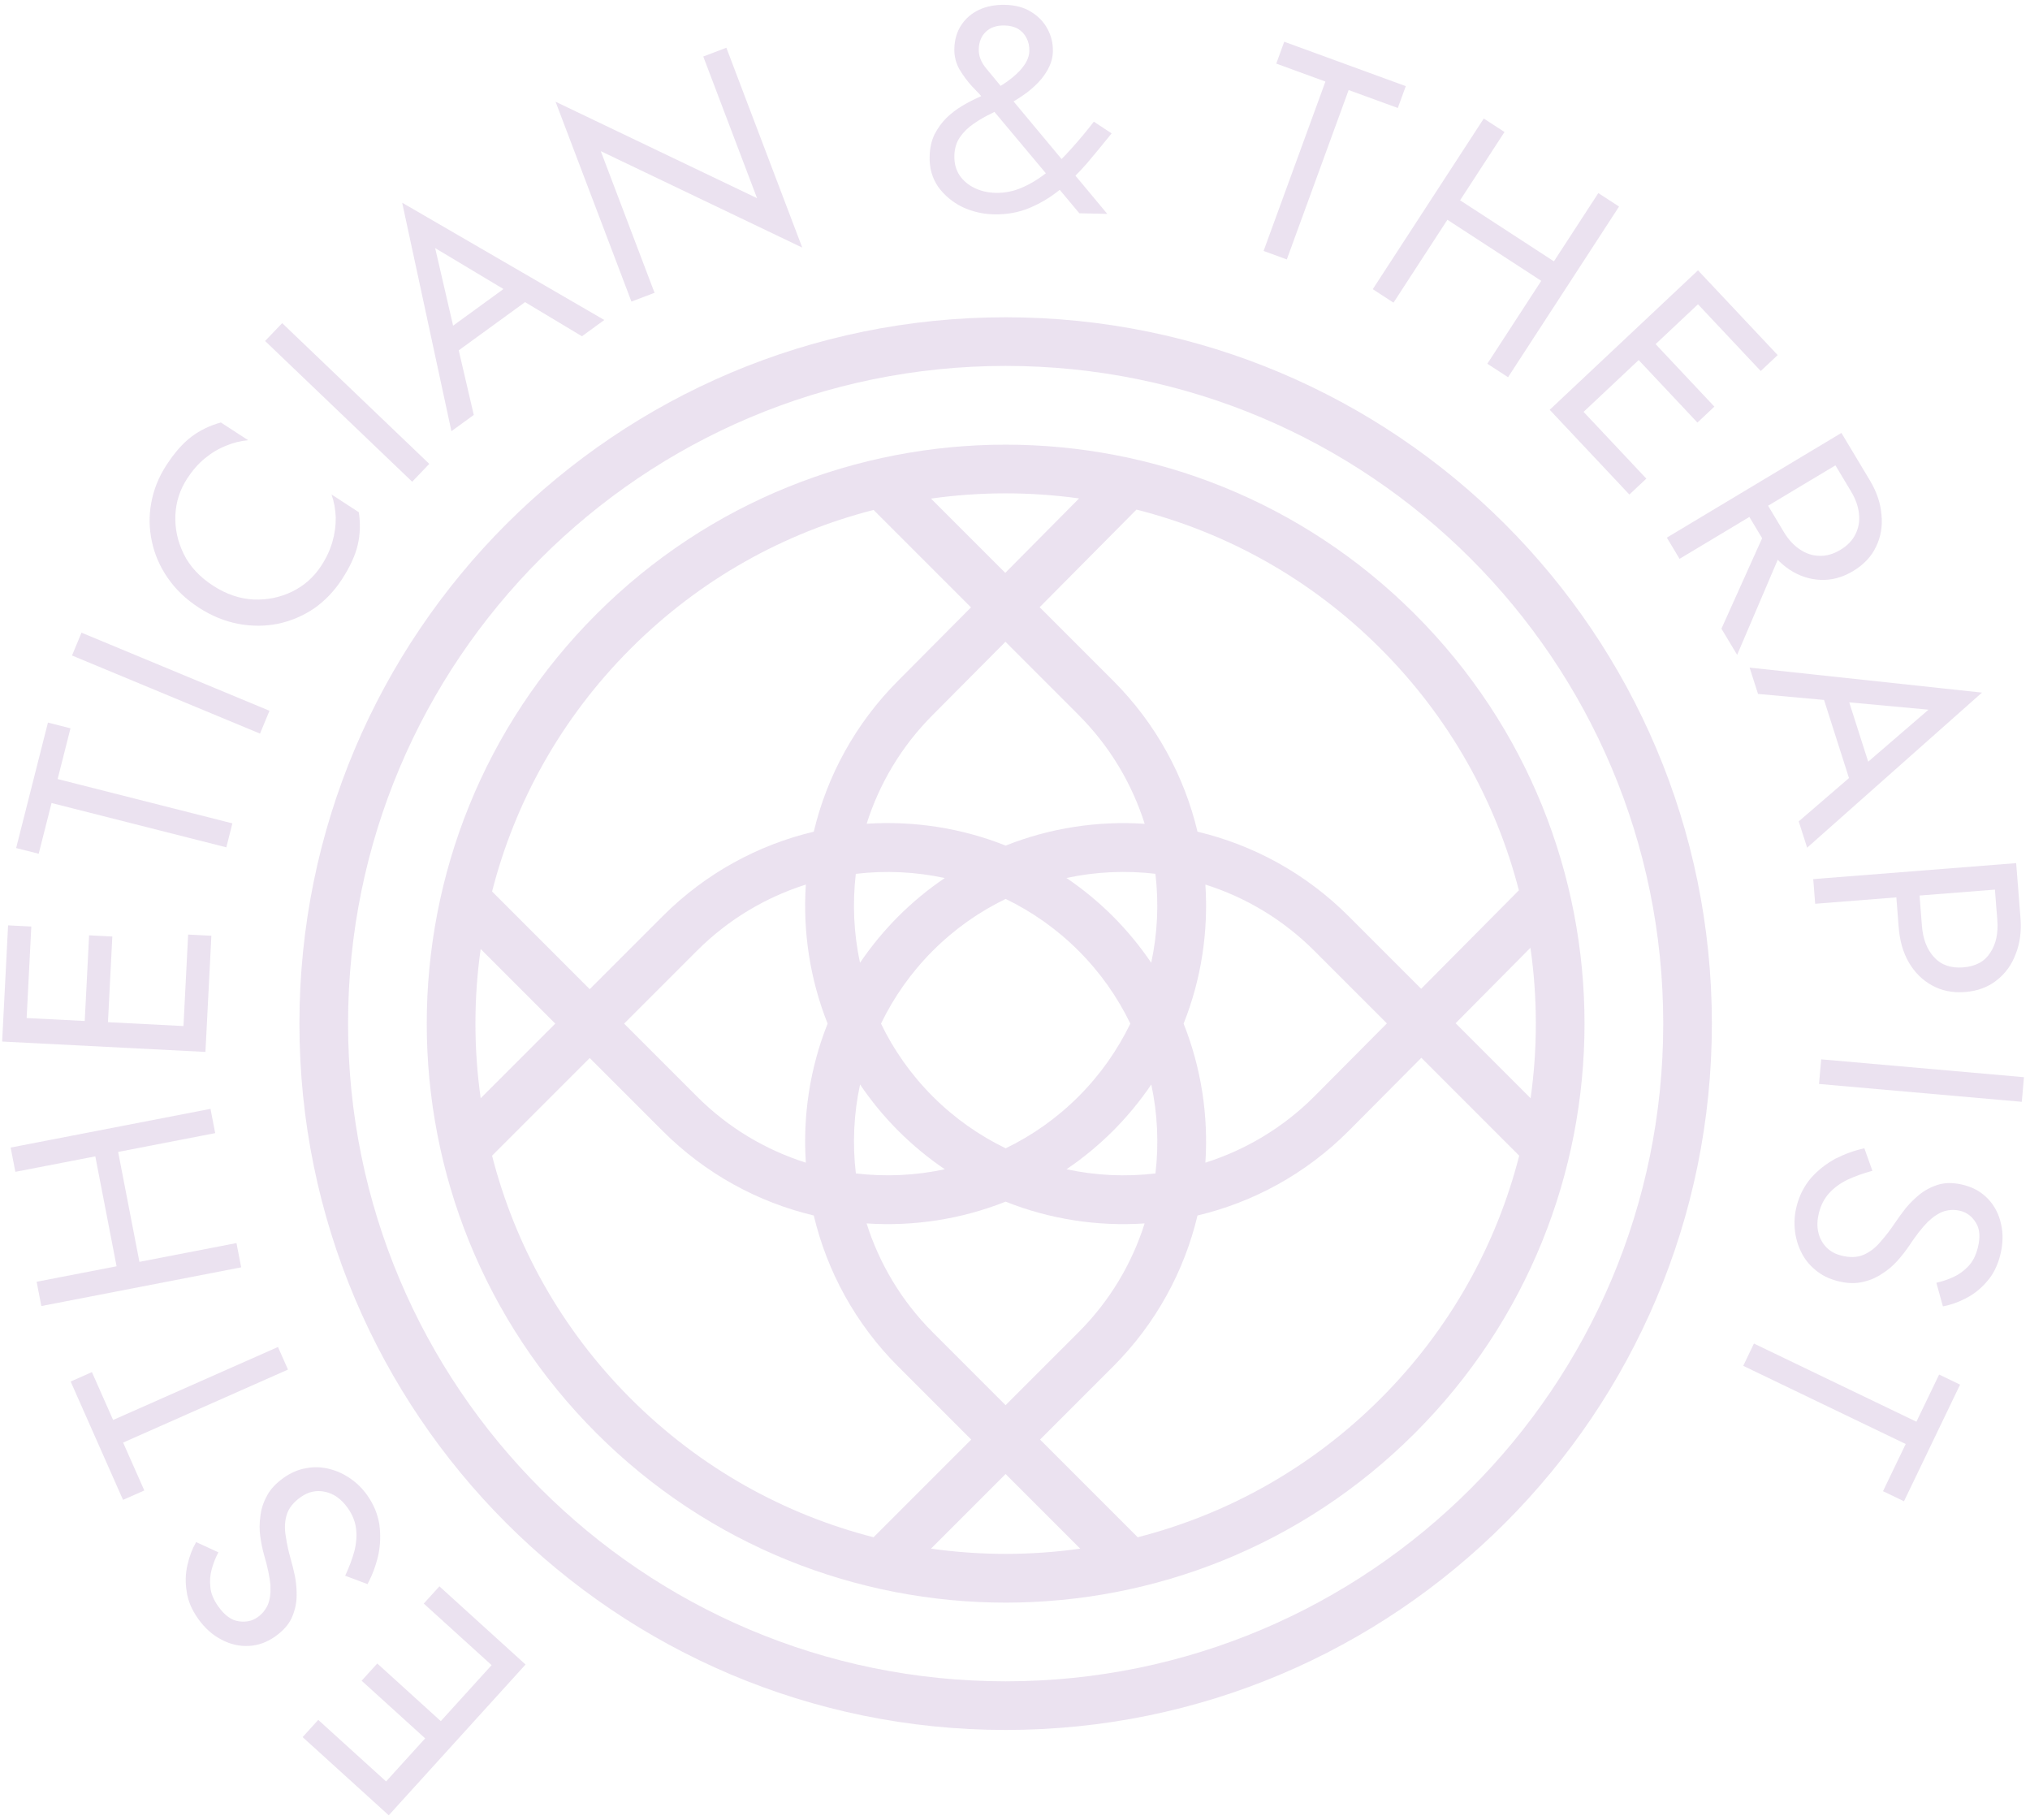 <svg width="318" height="285" viewBox="0 0 318 285" fill="none" xmlns="http://www.w3.org/2000/svg">
<g opacity="0.2">
<path d="M46.905 160.323C46.905 221.424 96.434 270.953 157.535 270.953C218.636 270.953 268.165 221.424 268.165 160.323C268.165 99.222 218.636 49.693 157.535 49.693C96.434 49.693 46.905 99.222 46.905 160.323ZM260.547 160.323C260.547 217.217 214.429 263.335 157.535 263.335C100.641 263.335 54.523 217.217 54.523 160.323C54.523 103.429 100.641 57.311 157.535 57.311C214.429 57.311 260.547 103.429 260.547 160.323Z" fill="#9B6EB4"/>
<path d="M93.411 96.205C57.998 131.618 57.998 189.037 93.411 224.45C128.824 259.863 186.243 259.863 221.656 224.45C257.069 189.037 257.069 131.618 221.656 96.205C186.243 60.791 128.824 60.791 93.411 96.205ZM145.844 78.091C153.532 77.007 161.351 76.998 169.039 78.065L157.477 89.724L145.844 78.091ZM97.767 160.323L109.18 148.909C114.122 143.968 119.999 140.522 126.235 138.545C125.746 145.918 126.883 153.37 129.646 160.323C126.874 167.285 125.746 174.737 126.235 182.101C119.991 180.124 114.122 176.678 109.18 171.737L97.767 160.323ZM168.952 171.737C165.532 175.156 161.666 177.859 157.538 179.853C153.41 177.85 149.544 175.156 146.124 171.737C142.705 168.317 140.002 164.451 138.008 160.323C140.011 156.195 142.705 152.329 146.124 148.909C149.544 145.489 153.41 142.787 157.538 140.793C161.666 142.796 165.532 145.489 168.952 148.909C172.372 152.329 175.074 156.195 177.068 160.323C175.065 164.451 172.372 168.317 168.952 171.737ZM180.348 169.856C181.336 174.439 181.546 179.153 181.004 183.789C176.36 184.34 171.654 184.121 167.071 183.133C169.634 181.392 172.074 179.398 174.348 177.124C176.622 174.85 178.616 172.41 180.357 169.848L180.348 169.856ZM140.728 143.522C138.454 145.796 136.46 148.236 134.719 150.798C133.74 146.215 133.521 141.501 134.063 136.866C138.708 136.315 143.413 136.533 147.996 137.522C145.433 139.262 142.993 141.256 140.719 143.53L140.728 143.522ZM148.005 183.133C143.422 184.121 138.708 184.331 134.072 183.789C133.521 179.145 133.74 174.439 134.728 169.856C136.468 172.419 138.463 174.859 140.737 177.133C143.011 179.407 145.451 181.401 148.013 183.142L148.005 183.133ZM146.116 208.672C141.174 203.73 137.728 197.853 135.751 191.617C143.124 192.106 150.576 190.97 157.529 188.206C164.491 190.978 171.943 192.106 179.307 191.617C177.331 197.861 173.885 203.73 168.943 208.672L157.529 220.085L146.116 208.672ZM75.298 148.638L86.983 160.323L75.298 172.008C74.204 164.259 74.204 156.378 75.298 148.629V148.638ZM169.223 242.554C161.474 243.648 153.593 243.648 145.844 242.554L157.529 230.87L169.214 242.554H169.223ZM140.728 214.059L152.142 225.473L136.845 240.77C122.903 237.202 109.714 229.969 98.799 219.053C87.883 208.138 80.65 194.949 77.082 181.008L92.379 165.711L103.793 177.124C110.562 183.894 118.801 188.311 127.477 190.375C129.542 199.051 133.95 207.29 140.728 214.059ZM237.985 181.008C234.417 194.949 227.184 208.138 216.269 219.053C205.353 229.969 192.164 237.202 178.223 240.77L162.926 225.473L174.339 214.059C181.109 207.29 185.526 199.051 187.59 190.375C196.275 188.311 204.505 183.903 211.274 177.124L222.653 165.676L237.985 181.008ZM217.257 160.288L205.878 171.737C200.937 176.678 195.059 180.124 188.823 182.101C189.313 174.728 188.176 167.276 185.412 160.323C188.185 153.361 189.313 145.909 188.823 138.545C195.068 140.522 200.937 143.968 205.878 148.909L217.257 160.288ZM167.063 137.513C171.646 136.525 176.36 136.315 180.995 136.857C181.546 141.501 181.328 146.207 180.339 150.79C178.599 148.227 176.605 145.787 174.331 143.513C172.057 141.239 169.616 139.245 167.054 137.504L167.063 137.513ZM168.952 111.974C173.893 116.916 177.339 122.793 179.316 129.029C171.943 128.539 164.491 129.676 157.538 132.44C150.576 129.668 143.124 128.539 135.76 129.02C137.737 122.776 141.191 116.889 146.142 111.948L157.503 100.517L168.952 111.965V111.974ZM152.107 95.129L140.728 106.578C133.958 113.347 129.542 121.586 127.477 130.262C118.801 132.326 110.562 136.735 103.793 143.513L92.379 154.927L77.082 139.629C80.65 125.688 87.883 112.499 98.799 101.584C109.714 90.668 122.903 83.435 136.845 79.867L152.107 95.129ZM239.769 172.008L228.023 160.262L239.743 148.446C240.863 156.256 240.872 164.197 239.769 172.008ZM222.636 154.874L211.274 143.513C204.505 136.743 196.266 132.326 187.59 130.262C185.526 121.586 181.118 113.347 174.339 106.578L162.864 95.103L178.03 79.814C192.042 83.365 205.301 90.616 216.26 101.584C227.123 112.446 234.347 125.574 237.933 139.446L222.627 154.865L222.636 154.874Z" fill="#9B6EB4"/>
<path d="M80.741 259.264L78.292 261.963L66.383 251.157L68.832 248.458L80.741 259.264ZM61.762 280.18L59.313 282.879L47.405 272.073L49.853 269.375L61.762 280.18ZM70.333 270.734L67.884 273.433L56.65 263.24L59.099 260.541L70.333 270.734ZM60.899 284.318L58.031 281.716L79.459 258.101L82.327 260.703L60.899 284.318Z" fill="#9B6EB4"/>
<path d="M54.073 246.797C54.691 245.464 55.168 244.195 55.503 242.989C55.821 241.757 55.913 240.575 55.779 239.441C55.645 238.308 55.208 237.221 54.47 236.181C53.486 234.794 52.311 233.952 50.946 233.655C49.58 233.357 48.303 233.631 47.115 234.474C45.951 235.301 45.215 236.232 44.908 237.269C44.602 238.306 44.554 239.42 44.766 240.61C44.935 241.793 45.198 243.003 45.555 244.24C45.789 245.042 46.014 245.962 46.229 247.001C46.42 248.057 46.498 249.138 46.463 250.243C46.403 251.365 46.132 252.452 45.648 253.502C45.147 254.528 44.303 255.463 43.114 256.306C41.826 257.22 40.446 257.716 38.974 257.792C37.501 257.869 36.076 257.54 34.698 256.805C33.295 256.088 32.075 254.998 31.038 253.537C30.036 252.126 29.438 250.706 29.245 249.279C29.009 247.845 29.049 246.458 29.363 245.118C29.654 243.795 30.107 242.597 30.725 241.526L34.21 243.131C33.794 243.91 33.453 244.766 33.185 245.701C32.917 246.636 32.84 247.603 32.954 248.602C33.05 249.577 33.458 250.572 34.179 251.587C35.181 252.999 36.257 253.781 37.407 253.933C38.533 254.102 39.517 253.888 40.359 253.29C41.077 252.78 41.614 252.12 41.969 251.309C42.3 250.516 42.43 249.492 42.36 248.239C42.247 246.978 41.915 245.408 41.363 243.528C41.118 242.659 40.922 241.7 40.773 240.651C40.624 239.602 40.631 238.536 40.793 237.453C40.913 236.362 41.257 235.299 41.825 234.262C42.368 233.244 43.234 232.313 44.423 231.469C45.562 230.66 46.748 230.154 47.981 229.949C49.196 229.72 50.398 229.761 51.587 230.072C52.758 230.357 53.86 230.86 54.892 231.58C55.907 232.275 56.783 233.143 57.521 234.183C58.523 235.595 59.157 237.118 59.424 238.753C59.649 240.382 59.591 242.005 59.251 243.625C58.868 245.237 58.309 246.732 57.574 248.11L54.073 246.797Z" fill="#9B6EB4"/>
<path d="M22.606 233.441L19.273 234.916L11.067 216.38L14.399 214.905L17.719 222.403L43.544 210.969L45.112 214.51L19.286 225.943L22.606 233.441Z" fill="#9B6EB4"/>
<path d="M22.169 199.337L18.591 200.029L14.434 178.562L18.012 177.87L22.169 199.337ZM2.405 183.537L1.669 179.735L32.975 173.673L33.711 177.474L2.405 183.537ZM6.476 204.556L5.739 200.755L37.045 194.692L37.782 198.494L6.476 204.556Z" fill="#9B6EB4"/>
<path d="M32.291 162.619L28.652 162.433L29.472 146.374L33.112 146.56L32.291 162.619ZM4.085 161.178L0.445 160.992L1.266 144.932L4.905 145.118L4.085 161.178ZM16.823 161.829L13.184 161.643L13.958 146.493L17.597 146.679L16.823 161.829ZM0.336 163.13L0.534 159.263L32.38 160.89L32.182 164.757L0.336 163.13Z" fill="#9B6EB4"/>
<path d="M6.061 133.719L2.528 132.824L7.51 113.174L11.043 114.07L9.027 122.018L36.404 128.959L35.453 132.712L8.076 125.771L6.061 133.719Z" fill="#9B6EB4"/>
<path d="M11.281 102.667L12.767 99.091L42.215 111.324L40.729 114.9L11.281 102.667Z" fill="#9B6EB4"/>
<path d="M33.357 91.719C35.419 93.06 37.537 93.786 39.712 93.897C41.903 93.981 43.932 93.563 45.8 92.641C47.668 91.718 49.174 90.379 50.316 88.623C51.145 87.35 51.733 86.084 52.081 84.825C52.445 83.54 52.616 82.275 52.594 81.029C52.546 79.766 52.326 78.572 51.935 77.448L56.211 80.23C56.475 81.996 56.419 83.698 56.041 85.336C55.664 86.975 54.837 88.774 53.562 90.734C52.353 92.592 50.888 94.121 49.166 95.319C47.435 96.476 45.562 97.268 43.545 97.695C41.502 98.105 39.418 98.107 37.29 97.702C35.163 97.296 33.107 96.447 31.121 95.155C29.136 93.864 27.526 92.327 26.293 90.547C25.061 88.767 24.23 86.868 23.804 84.851C23.351 82.818 23.316 80.784 23.697 78.75C24.07 76.673 24.861 74.706 26.07 72.848C27.345 70.888 28.655 69.403 30 68.394C31.345 67.385 32.878 66.644 34.599 66.169L38.876 68.952C37.689 69.049 36.522 69.34 35.373 69.825C34.199 70.293 33.099 70.954 32.072 71.808C31.062 72.636 30.143 73.687 29.315 74.959C28.173 76.716 27.558 78.635 27.472 80.716C27.386 82.798 27.826 84.823 28.791 86.792C29.747 88.718 31.27 90.361 33.357 91.719Z" fill="#9B6EB4"/>
<path d="M41.527 53.409L44.204 50.611L67.246 72.653L64.57 75.451L41.527 53.409Z" fill="#9B6EB4"/>
<path d="M70.321 55.993L69.283 52.242L80.704 43.937L83.953 46.081L70.321 55.993ZM68.169 38.859L71.269 52.262L71.457 53.14L74.216 64.989L70.716 67.535L62.998 31.748L94.663 50.12L91.163 52.666L80.975 46.556L80.145 46.033L68.169 38.859Z" fill="#9B6EB4"/>
<path d="M110.166 8.852L113.786 7.478L125.672 38.779L94.11 23.671L102.535 45.859L98.915 47.234L87.029 15.932L118.591 31.04L110.166 8.852Z" fill="#9B6EB4"/>
<path d="M154.157 15.586C153.684 14.999 153.06 14.317 152.287 13.541C151.545 12.735 150.881 11.84 150.295 10.855C149.739 9.871 149.473 8.802 149.498 7.649C149.529 6.222 149.89 4.984 150.581 3.936C151.272 2.887 152.2 2.087 153.366 1.535C154.563 0.984 155.92 0.725 157.438 0.757C159.048 0.792 160.407 1.156 161.516 1.848C162.655 2.541 163.517 3.44 164.1 4.546C164.685 5.622 164.963 6.798 164.935 8.073C164.919 8.832 164.751 9.572 164.432 10.294C164.113 11.017 163.657 11.736 163.064 12.452C162.472 13.138 161.759 13.806 160.925 14.456C160.091 15.076 159.136 15.694 158.06 16.308C157.23 16.776 156.323 17.258 155.34 17.753C154.358 18.218 153.42 18.76 152.526 19.378C151.663 19.967 150.949 20.666 150.385 21.474C149.821 22.282 149.526 23.262 149.501 24.416C149.476 25.57 149.743 26.578 150.302 27.441C150.89 28.304 151.681 28.974 152.673 29.451C153.665 29.928 154.769 30.18 155.983 30.206C157.44 30.238 158.844 29.949 160.194 29.34C161.574 28.732 162.898 27.91 164.165 26.874C165.434 25.808 166.66 24.604 167.843 23.263C169.056 21.922 170.226 20.52 171.351 19.055L174.136 20.892C172.888 22.445 171.609 23.997 170.3 25.548C168.991 27.069 167.595 28.436 166.11 29.65C164.626 30.863 163.026 31.831 161.309 32.554C159.592 33.276 157.717 33.615 155.683 33.571C153.952 33.534 152.305 33.149 150.741 32.417C149.208 31.655 147.955 30.61 146.981 29.283C146.038 27.926 145.586 26.352 145.625 24.561C145.654 23.225 145.907 22.061 146.384 21.068C146.891 20.077 147.517 19.21 148.263 18.466C149.038 17.724 149.872 17.088 150.764 16.561C151.656 16.033 152.532 15.582 153.391 15.205C154.25 14.798 154.987 14.435 155.601 14.114C157.322 13.179 158.68 12.191 159.675 11.149C160.7 10.077 161.224 9.025 161.246 7.993C161.263 7.204 161.111 6.517 160.79 5.933C160.498 5.349 160.068 4.885 159.498 4.538C158.929 4.192 158.219 4.009 157.369 3.991C156.124 3.964 155.145 4.292 154.431 4.976C153.718 5.659 153.349 6.577 153.324 7.731C153.302 8.763 153.69 9.759 154.49 10.718C155.289 11.677 156.133 12.697 157.021 13.78L173.454 33.499L169.082 33.405L154.157 15.586Z" fill="#9B6EB4"/>
<path d="M199.926 9.962L201.175 6.539L220.217 13.491L218.968 16.914L211.265 14.102L201.579 40.633L197.942 39.305L207.628 12.774L199.926 9.962Z" fill="#9B6EB4"/>
<path d="M225.285 33.478L227.272 30.424L245.6 42.348L243.613 45.403L225.285 33.478ZM250.38 30.241L253.625 32.352L236.236 59.081L232.99 56.969L250.38 30.241ZM232.433 18.565L235.679 20.676L218.29 47.405L215.044 45.293L232.433 18.565Z" fill="#9B6EB4"/>
<path d="M244.227 65.743L246.882 63.247L257.898 74.962L255.243 77.458L244.227 65.743ZM264.803 46.396L267.458 43.899L278.473 55.614L275.819 58.11L264.803 46.396ZM255.511 55.133L258.166 52.637L268.557 63.688L265.902 66.184L255.511 55.133ZM265.991 42.339L268.644 45.16L245.413 67.004L242.761 64.183L265.991 42.339Z" fill="#9B6EB4"/>
<path d="M277.518 81.007L279.744 84.718L272.124 102.568L269.664 98.466L277.518 81.007ZM288.458 67.806L290.45 71.126L263.103 87.527L261.112 84.207L288.458 67.806ZM286.629 71.399L289.559 69.642L292.91 75.228C293.972 76.999 294.578 78.778 294.729 80.564C294.921 82.361 294.648 84.031 293.908 85.572C293.184 87.14 291.975 88.431 290.282 89.446C288.615 90.446 286.907 90.904 285.157 90.82C283.449 90.747 281.834 90.21 280.314 89.21C278.835 88.22 277.564 86.84 276.502 85.069L273.151 79.483L276.081 77.725L279.432 83.312C280.135 84.484 280.96 85.388 281.908 86.023C282.871 86.685 283.892 87.029 284.97 87.055C286.064 87.107 287.171 86.797 288.291 86.126C289.411 85.454 290.205 84.624 290.674 83.634C291.158 82.671 291.336 81.608 291.206 80.447C291.091 79.311 290.683 78.158 289.98 76.986L286.629 71.399Z" fill="#9B6EB4"/>
<path d="M285.158 107.815L289.045 108.007L293.343 121.459L290.287 123.87L285.158 107.815ZM302.101 111.153L288.402 109.886L287.51 109.789L275.394 108.686L274.077 104.564L310.476 108.478L283.088 132.769L281.771 128.647L290.771 120.894L291.528 120.27L302.101 111.153Z" fill="#9B6EB4"/>
<path d="M315.833 135.187L316.137 139.047L284.348 141.551L284.044 137.691L315.833 135.187ZM312.368 137.608L316.001 137.321L316.513 143.815C316.675 145.874 316.426 147.737 315.765 149.403C315.137 151.098 314.148 152.47 312.799 153.521C311.453 154.602 309.795 155.22 307.827 155.375C305.89 155.528 304.156 155.177 302.627 154.322C301.13 153.496 299.923 152.296 299.008 150.723C298.124 149.178 297.602 147.377 297.439 145.318L296.928 138.824L300.561 138.538L301.072 145.032C301.235 147.09 301.865 148.716 302.965 149.909C304.066 151.132 305.586 151.667 307.523 151.515C309.491 151.36 310.908 150.593 311.775 149.215C312.674 147.865 313.042 146.16 312.88 144.102L312.368 137.608Z" fill="#9B6EB4"/>
<path d="M317.054 168.713L316.715 172.57L284.95 169.774L285.289 165.917L317.054 168.713Z" fill="#9B6EB4"/>
<path d="M293.312 183.373C291.895 183.761 290.617 184.216 289.479 184.738C288.334 185.29 287.371 185.983 286.592 186.817C285.813 187.652 285.264 188.687 284.946 189.922C284.522 191.569 284.638 193.01 285.292 194.244C285.946 195.479 286.979 196.278 288.391 196.641C289.773 196.997 290.959 196.957 291.95 196.522C292.94 196.087 293.821 195.405 294.593 194.475C295.388 193.582 296.142 192.6 296.857 191.529C297.318 190.833 297.876 190.067 298.53 189.232C299.213 188.404 299.988 187.647 300.855 186.961C301.751 186.282 302.756 185.788 303.871 185.479C304.977 185.2 306.237 185.242 307.648 185.605C309.178 185.999 310.447 186.733 311.456 187.808C312.465 188.883 313.133 190.184 313.462 191.711C313.819 193.246 313.775 194.881 313.328 196.616C312.896 198.292 312.198 199.665 311.233 200.734C310.29 201.839 309.205 202.705 307.978 203.329C306.78 203.962 305.573 204.388 304.356 204.608L303.332 200.911C304.195 200.725 305.07 200.433 305.957 200.034C306.844 199.635 307.632 199.07 308.322 198.338C309.005 197.635 309.501 196.681 309.811 195.476C310.243 193.799 310.145 192.473 309.519 191.496C308.921 190.527 308.123 189.914 307.123 189.656C306.27 189.437 305.419 189.453 304.57 189.705C303.751 189.964 302.885 190.525 301.973 191.388C301.083 192.288 300.098 193.555 299.019 195.19C298.513 195.938 297.907 196.707 297.202 197.498C296.497 198.289 295.678 198.972 294.746 199.547C293.836 200.159 292.801 200.583 291.643 200.818C290.515 201.061 289.245 201 287.833 200.637C286.48 200.289 285.328 199.71 284.376 198.9C283.416 198.12 282.671 197.176 282.141 196.067C281.604 194.988 281.277 193.822 281.16 192.569C281.036 191.346 281.133 190.116 281.451 188.881C281.883 187.205 282.637 185.737 283.714 184.477C284.812 183.255 286.09 182.251 287.546 181.466C289.025 180.717 290.528 180.179 292.055 179.851L293.312 183.373Z" fill="#9B6EB4"/>
<path d="M303.763 215.287L307.047 216.866L298.259 235.134L294.975 233.554L298.529 226.165L273.078 213.921L274.757 210.432L300.208 222.676L303.763 215.287Z" fill="#9B6EB4"/>
</g>
</svg>

